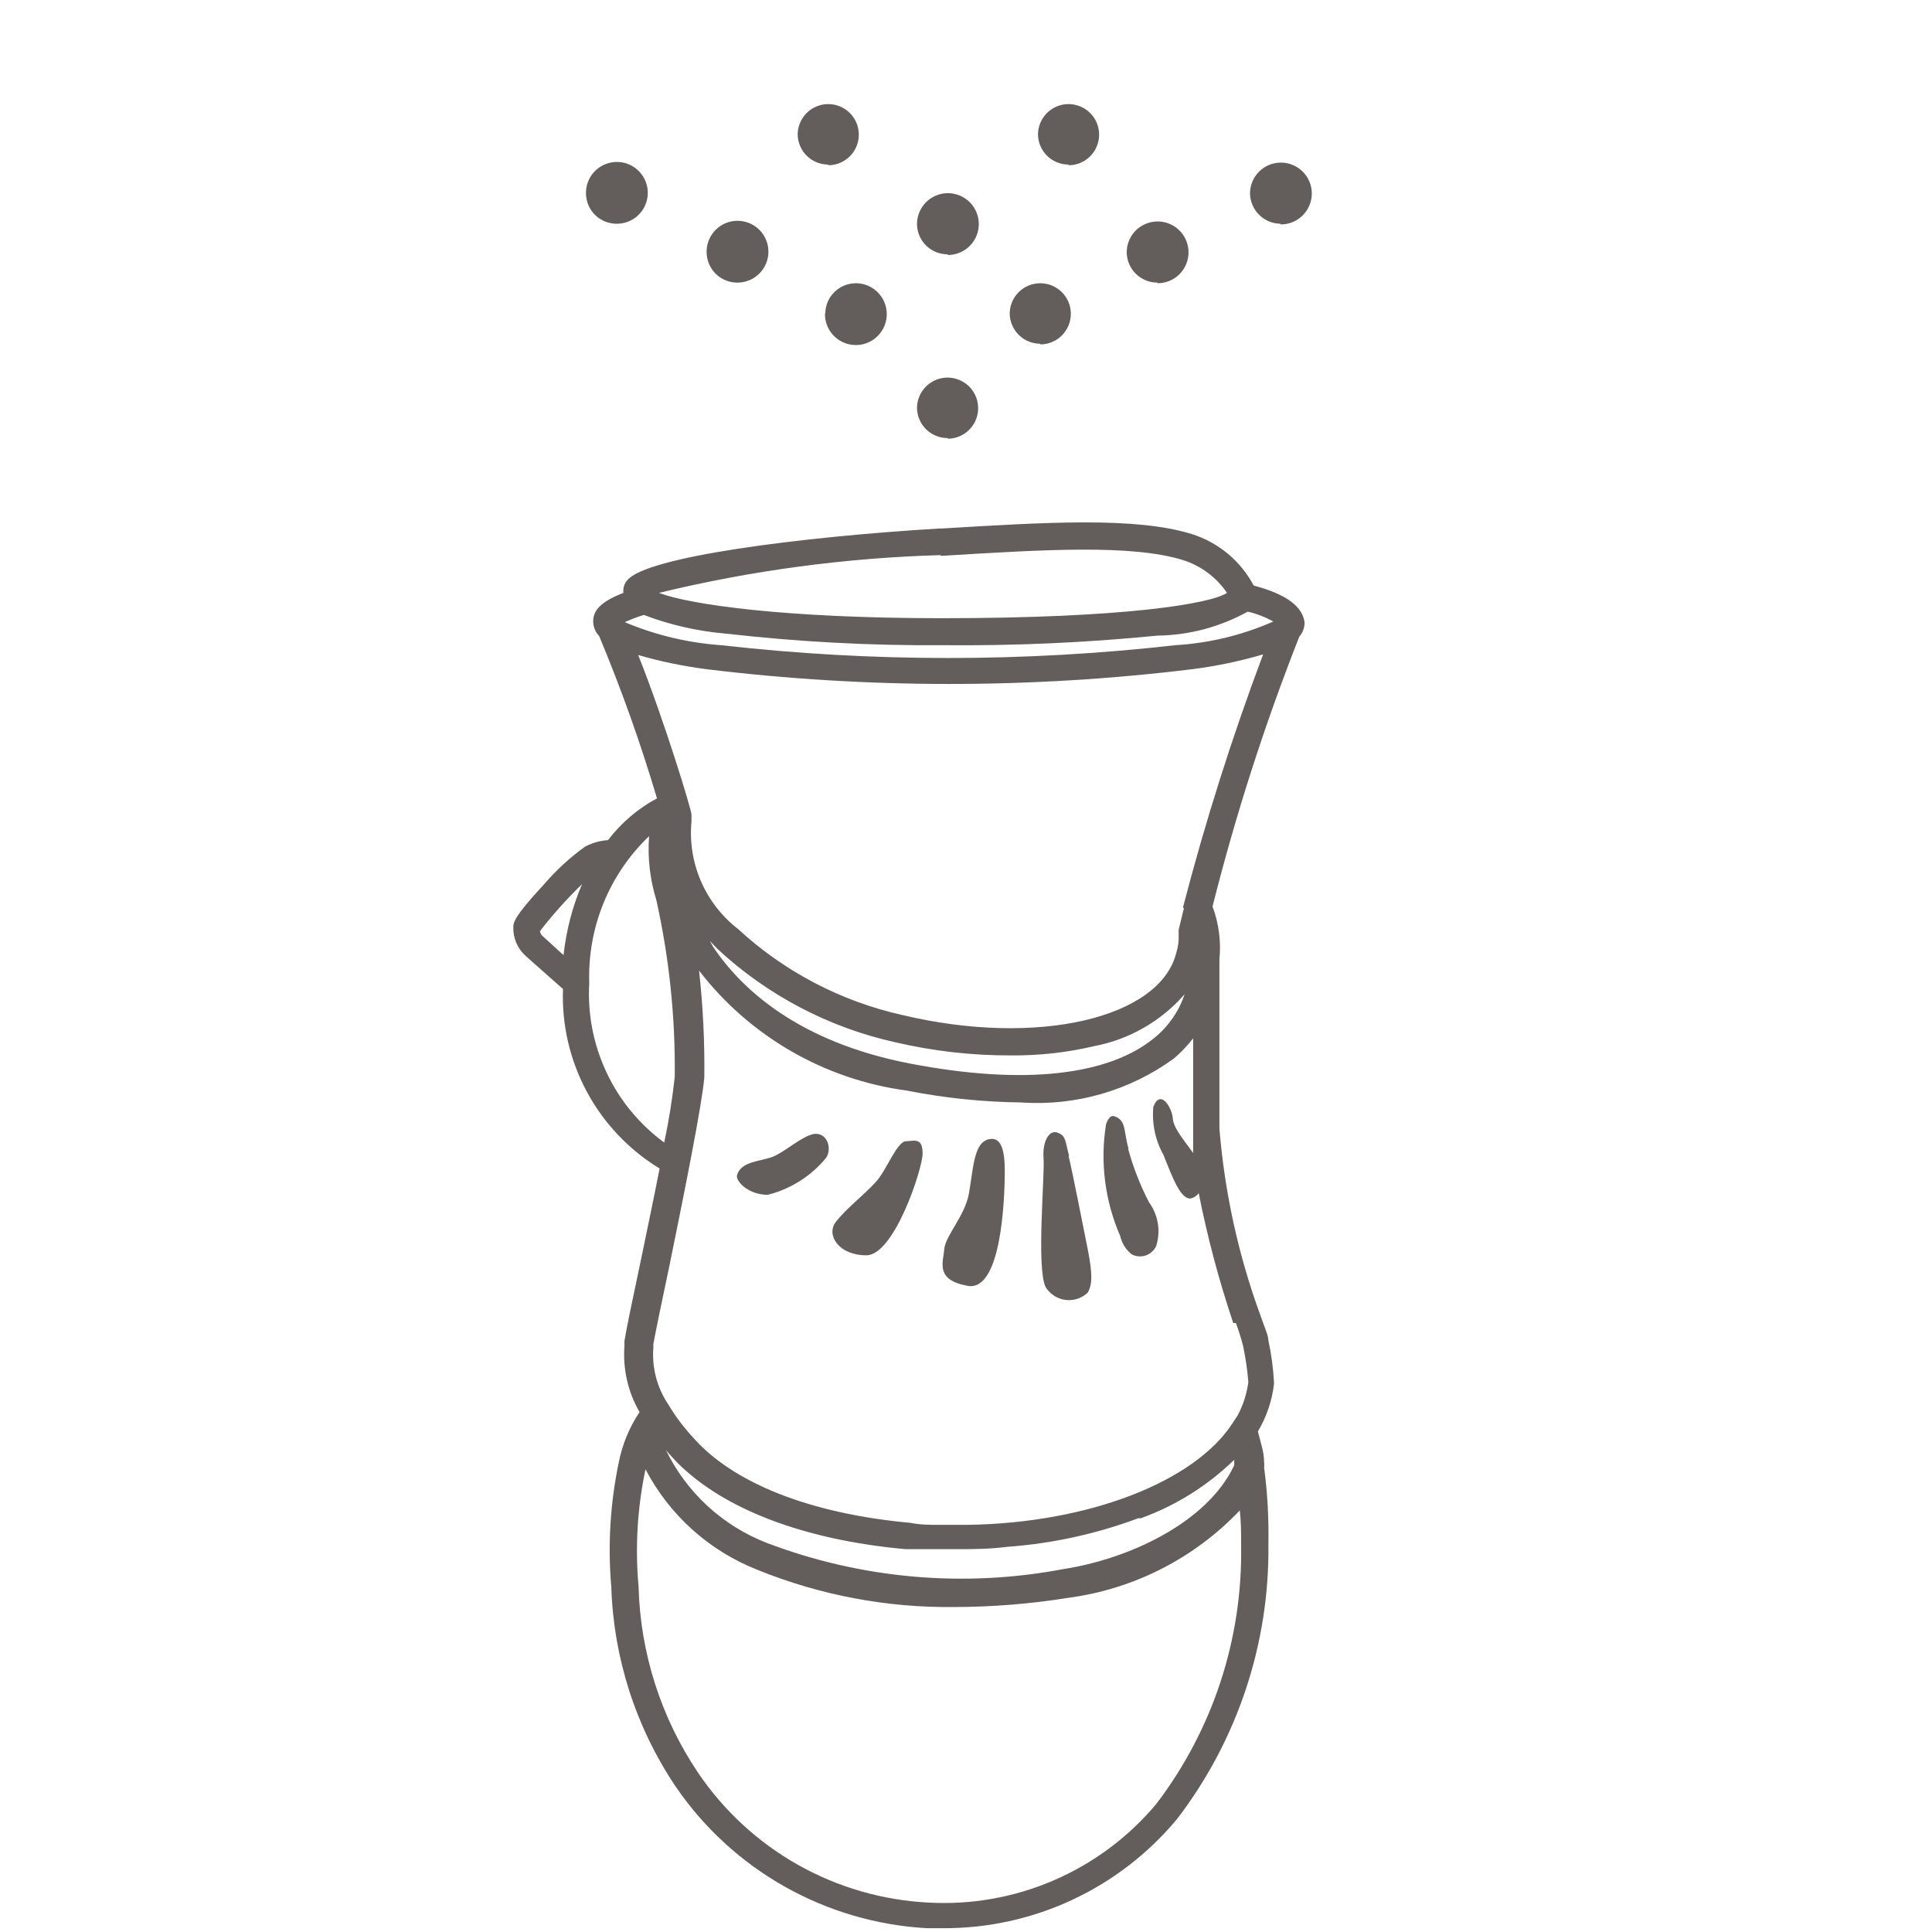 <svg width="58" height="58" viewBox="0 0 58 58" fill="none" xmlns="http://www.w3.org/2000/svg">
<path d="M24.43 34.043C24.065 34.112 23.572 34.576 23.206 34.724C22.841 34.872 22.22 34.852 22.121 35.306C22.121 35.504 22.496 35.869 23.049 35.869C23.739 35.695 24.355 35.304 24.805 34.754C24.983 34.477 24.835 33.984 24.43 34.043ZM22.131 8.484C22.315 8.486 22.496 8.433 22.65 8.331C22.804 8.23 22.924 8.085 22.996 7.915C23.067 7.746 23.086 7.558 23.051 7.377C23.015 7.197 22.927 7.03 22.797 6.9C22.666 6.77 22.5 6.681 22.319 6.646C22.138 6.61 21.951 6.629 21.781 6.701C21.611 6.772 21.466 6.893 21.365 7.047C21.264 7.201 21.211 7.381 21.213 7.566C21.213 7.689 21.238 7.811 21.286 7.924C21.334 8.037 21.404 8.14 21.492 8.225C21.581 8.311 21.685 8.378 21.8 8.422C21.915 8.467 22.038 8.488 22.16 8.484H22.131ZM27.203 34.26C26.927 34.26 26.621 35.129 26.285 35.494C25.95 35.859 25.358 36.323 25.081 36.698C24.805 37.073 25.17 37.685 26.009 37.685C26.848 37.685 27.697 35.079 27.697 34.635C27.697 34.191 27.509 34.231 27.233 34.26H27.203ZM18.509 6.717C18.693 6.719 18.873 6.666 19.027 6.566C19.181 6.465 19.301 6.321 19.373 6.151C19.445 5.982 19.465 5.795 19.43 5.615C19.395 5.434 19.308 5.268 19.178 5.137C19.049 5.006 18.884 4.917 18.704 4.88C18.523 4.844 18.336 4.862 18.166 4.932C17.996 5.001 17.851 5.12 17.748 5.273C17.646 5.426 17.591 5.606 17.591 5.789C17.59 5.911 17.613 6.031 17.658 6.144C17.704 6.256 17.771 6.359 17.857 6.445C17.942 6.531 18.044 6.6 18.156 6.646C18.268 6.693 18.388 6.717 18.509 6.717ZM29.611 34.231C29.236 34.359 29.207 35.158 29.088 35.829C28.97 36.5 28.378 37.102 28.348 37.497C28.318 37.892 28.062 38.425 29.049 38.602C30.036 38.78 30.164 36.145 30.164 35.129C30.164 34.112 29.838 34.142 29.582 34.231H29.611ZM35.286 19.369C30.754 19.882 26.179 19.882 21.647 19.369C20.652 19.299 19.675 19.065 18.756 18.678C18.942 18.593 19.133 18.52 19.328 18.461C20.123 18.763 20.957 18.953 21.805 19.023C23.961 19.269 26.129 19.385 28.299 19.369C30.45 19.39 32.602 19.294 34.743 19.082C35.693 19.07 36.626 18.823 37.457 18.362C37.726 18.424 37.985 18.524 38.226 18.658C37.296 19.068 36.3 19.309 35.286 19.369ZM35.542 27.263L35.384 27.915V27.984V28.063C35.393 28.243 35.37 28.424 35.315 28.596C34.832 30.569 31.141 31.438 27.085 30.471C25.241 30.058 23.539 29.166 22.151 27.885C21.666 27.508 21.284 27.014 21.041 26.45C20.798 25.886 20.701 25.27 20.759 24.658V24.549V24.451C20.759 24.323 19.97 21.707 19.16 19.665C19.83 19.858 20.512 20 21.203 20.089C26.05 20.681 30.952 20.681 35.799 20.089C36.517 19.997 37.226 19.849 37.92 19.645C36.985 22.134 36.181 24.67 35.513 27.244L35.542 27.263ZM21.312 28.25L21.549 28.497C23.046 29.884 24.885 30.848 26.878 31.29C28.016 31.556 29.182 31.689 30.351 31.684C31.188 31.692 32.023 31.6 32.838 31.408C33.895 31.209 34.855 30.66 35.562 29.849C35.394 30.355 35.086 30.803 34.674 31.142C33.292 32.296 30.726 32.583 27.332 31.931C23.937 31.28 22.239 29.662 21.41 28.428L21.312 28.25ZM37.102 39.718C37.187 39.944 37.259 40.174 37.319 40.408C37.395 40.766 37.448 41.129 37.476 41.494C37.43 41.839 37.323 42.173 37.161 42.481L37.013 42.708C35.868 44.494 32.661 45.727 29.039 45.777H28.22C27.914 45.777 27.618 45.777 27.341 45.718C24.302 45.441 21.973 44.514 20.769 43.112C20.7 43.043 20.641 42.964 20.581 42.895C20.419 42.702 20.27 42.498 20.137 42.283L20.058 42.155C19.724 41.655 19.567 41.057 19.614 40.458V40.349C19.683 39.974 19.871 39.056 20.098 37.99C20.542 35.819 21.085 33.115 21.144 32.336C21.157 31.268 21.104 30.2 20.986 29.138C22.509 31.114 24.751 32.409 27.223 32.74C28.351 32.963 29.497 33.082 30.647 33.096C32.288 33.212 33.917 32.743 35.246 31.773C35.457 31.593 35.649 31.391 35.819 31.171C35.819 31.951 35.819 32.859 35.819 33.865C35.819 34.112 35.819 34.359 35.819 34.615C35.572 34.26 35.226 33.875 35.207 33.569C35.187 33.264 34.842 32.671 34.624 33.224C34.576 33.727 34.683 34.234 34.93 34.675C35.177 35.286 35.453 36.086 35.789 35.967C35.868 35.939 35.937 35.887 35.986 35.819C36.248 37.14 36.594 38.442 37.023 39.718H37.102ZM19.989 43.527L20.068 43.625L20.335 43.912C21.736 45.313 24.144 46.231 27.183 46.507H27.628H27.687H28.082H28.713C29.216 46.507 29.7 46.507 30.223 46.438C31.573 46.342 32.902 46.053 34.17 45.579H34.249C35.298 45.2 36.254 44.601 37.052 43.823V43.991C36.233 45.718 33.894 46.803 31.901 47.109C28.924 47.67 25.85 47.396 23.019 46.319C21.693 45.804 20.61 44.807 19.989 43.527ZM37.259 46.408C37.305 49.203 36.408 51.932 34.713 54.155C33.882 55.148 32.829 55.933 31.64 56.447C30.451 56.961 29.158 57.19 27.864 57.116C26.49 57.046 25.15 56.657 23.951 55.981C22.752 55.304 21.727 54.358 20.956 53.218C19.842 51.563 19.223 49.626 19.17 47.632C19.064 46.454 19.134 45.267 19.378 44.109C20.099 45.488 21.294 46.56 22.743 47.129C24.622 47.891 26.636 48.27 28.664 48.244C29.804 48.241 30.943 48.149 32.069 47.968C34.035 47.708 35.854 46.782 37.22 45.343C37.259 45.678 37.259 46.033 37.259 46.408ZM17.69 29.513C17.662 28.693 17.807 27.876 18.116 27.116C18.426 26.355 18.893 25.669 19.486 25.102C19.438 25.748 19.512 26.398 19.703 27.017C20.091 28.759 20.277 30.541 20.256 32.326C20.185 32.989 20.08 33.648 19.94 34.3C19.195 33.753 18.599 33.029 18.207 32.193C17.814 31.357 17.636 30.436 17.69 29.513ZM28.239 16.684H28.318C31.358 16.497 33.973 16.339 35.513 16.813C36.052 16.984 36.518 17.331 36.835 17.799C36.342 18.125 33.776 18.559 28.269 18.559C23.591 18.559 20.72 18.155 19.782 17.799C22.554 17.126 25.388 16.746 28.239 16.665V16.684ZM16.92 28.675L16.279 28.092C16.24 28.056 16.216 28.007 16.21 27.954C16.596 27.454 17.019 26.983 17.473 26.543C17.186 27.216 17 27.928 16.92 28.655V28.675ZM37.644 17.592C37.253 16.846 36.582 16.286 35.779 16.033C34.092 15.51 31.407 15.678 28.289 15.865H28.21C23.966 16.122 19.417 16.714 18.835 17.415C18.788 17.466 18.753 17.527 18.733 17.594C18.712 17.66 18.707 17.73 18.716 17.799C18.075 18.046 17.808 18.303 17.808 18.648C17.807 18.814 17.871 18.973 17.986 19.092C18.652 20.685 19.232 22.312 19.723 23.967C19.149 24.275 18.648 24.703 18.253 25.221C18.011 25.237 17.776 25.305 17.562 25.418C17.107 25.746 16.693 26.127 16.328 26.553C15.41 27.54 15.41 27.707 15.41 27.846C15.408 27.993 15.434 28.14 15.488 28.277C15.542 28.414 15.623 28.539 15.726 28.645C15.845 28.763 16.585 29.405 16.901 29.691C16.861 30.766 17.11 31.832 17.62 32.779C18.13 33.726 18.883 34.52 19.802 35.079C19.624 35.987 19.417 36.974 19.239 37.833C18.993 38.987 18.805 39.895 18.746 40.26V40.418C18.696 41.107 18.854 41.794 19.2 42.392C18.896 42.846 18.684 43.356 18.578 43.892C18.32 45.121 18.243 46.381 18.351 47.632C18.418 49.77 19.085 51.846 20.276 53.622C21.122 54.865 22.243 55.896 23.553 56.635C24.862 57.374 26.324 57.802 27.825 57.886H28.309C29.649 57.892 30.974 57.602 32.189 57.035C33.404 56.468 34.478 55.64 35.335 54.609C37.148 52.244 38.115 49.339 38.078 46.359C38.093 45.59 38.051 44.822 37.95 44.06C37.956 44.007 37.956 43.954 37.95 43.902C37.95 43.576 37.832 43.27 37.763 42.974C38.021 42.539 38.186 42.055 38.246 41.553V41.494C38.223 41.072 38.167 40.653 38.078 40.24C38.078 40.093 37.96 39.846 37.832 39.471C37.175 37.672 36.764 35.794 36.608 33.885C36.608 31.408 36.608 29.415 36.608 28.803C36.661 28.264 36.59 27.721 36.401 27.214C37.094 24.46 37.965 21.754 39.006 19.112C39.109 18.995 39.166 18.844 39.164 18.688C39.085 18.076 38.345 17.77 37.624 17.573L37.644 17.592ZM32.098 34.714C31.97 34.221 31.999 34.102 31.753 34.004C31.506 33.905 31.289 34.25 31.328 34.773C31.368 35.296 31.111 38.04 31.387 38.632C31.45 38.737 31.536 38.827 31.638 38.894C31.74 38.962 31.855 39.006 31.977 39.023C32.098 39.04 32.221 39.03 32.338 38.993C32.455 38.956 32.562 38.893 32.651 38.81C32.799 38.563 32.799 38.227 32.651 37.487C32.503 36.747 32.197 35.188 32.078 34.694L32.098 34.714ZM33.884 34.497C33.726 33.974 33.825 33.629 33.45 33.51C33.292 33.451 33.203 33.757 33.203 33.757C33.023 34.89 33.17 36.05 33.628 37.102C33.677 37.32 33.799 37.515 33.973 37.655C34.038 37.69 34.109 37.711 34.183 37.717C34.256 37.722 34.33 37.713 34.399 37.689C34.469 37.665 34.533 37.626 34.587 37.576C34.641 37.526 34.684 37.466 34.713 37.398C34.78 37.179 34.796 36.947 34.758 36.721C34.72 36.495 34.631 36.281 34.496 36.096C34.228 35.581 34.017 35.038 33.864 34.477L33.884 34.497ZM38.453 6.737C38.637 6.737 38.816 6.682 38.969 6.58C39.121 6.479 39.24 6.334 39.31 6.164C39.381 5.995 39.399 5.808 39.363 5.628C39.328 5.448 39.239 5.283 39.109 5.153C38.98 5.024 38.814 4.935 38.634 4.899C38.454 4.864 38.268 4.882 38.098 4.952C37.929 5.022 37.784 5.141 37.682 5.294C37.58 5.446 37.526 5.626 37.526 5.809C37.531 6.048 37.628 6.276 37.797 6.446C37.967 6.615 38.194 6.712 38.434 6.717L38.453 6.737ZM31.239 10.339C31.421 10.337 31.597 10.281 31.747 10.179C31.896 10.077 32.012 9.933 32.08 9.765C32.148 9.598 32.165 9.413 32.129 9.236C32.092 9.059 32.004 8.896 31.875 8.769C31.746 8.641 31.583 8.555 31.405 8.52C31.227 8.486 31.043 8.504 30.876 8.574C30.709 8.644 30.566 8.762 30.466 8.912C30.366 9.063 30.312 9.24 30.312 9.421C30.317 9.659 30.415 9.886 30.584 10.054C30.753 10.222 30.982 10.317 31.22 10.319L31.239 10.339ZM32.088 4.96C32.269 4.959 32.446 4.903 32.595 4.801C32.745 4.699 32.861 4.555 32.929 4.387C32.997 4.219 33.014 4.035 32.977 3.858C32.941 3.68 32.853 3.518 32.724 3.39C32.595 3.263 32.432 3.177 32.254 3.142C32.076 3.107 31.892 3.126 31.725 3.196C31.558 3.266 31.415 3.383 31.315 3.534C31.214 3.685 31.161 3.862 31.161 4.043C31.166 4.281 31.263 4.508 31.433 4.676C31.602 4.843 31.83 4.938 32.069 4.941L32.088 4.96ZM24.874 4.96C25.055 4.959 25.232 4.903 25.381 4.801C25.531 4.699 25.647 4.555 25.715 4.387C25.783 4.219 25.8 4.035 25.763 3.858C25.727 3.68 25.639 3.518 25.51 3.39C25.381 3.263 25.218 3.177 25.04 3.142C24.862 3.107 24.678 3.126 24.511 3.196C24.344 3.266 24.201 3.383 24.101 3.534C24 3.685 23.947 3.862 23.947 4.043C23.952 4.281 24.049 4.508 24.219 4.676C24.388 4.843 24.616 4.938 24.855 4.941L24.874 4.96ZM34.743 8.503C34.927 8.505 35.108 8.452 35.262 8.351C35.416 8.25 35.536 8.105 35.608 7.935C35.679 7.765 35.699 7.578 35.663 7.397C35.627 7.216 35.539 7.05 35.409 6.92C35.278 6.789 35.112 6.701 34.931 6.665C34.75 6.63 34.563 6.649 34.393 6.721C34.223 6.792 34.078 6.912 33.977 7.066C33.876 7.221 33.823 7.401 33.825 7.586C33.83 7.827 33.931 8.057 34.104 8.225C34.278 8.393 34.511 8.486 34.753 8.484L34.743 8.503ZM28.447 13.171C28.628 13.171 28.806 13.117 28.957 13.016C29.108 12.916 29.225 12.772 29.295 12.605C29.364 12.437 29.382 12.252 29.347 12.074C29.311 11.896 29.224 11.733 29.096 11.604C28.967 11.476 28.804 11.389 28.626 11.353C28.448 11.318 28.263 11.336 28.096 11.405C27.928 11.475 27.785 11.592 27.684 11.743C27.583 11.894 27.529 12.072 27.529 12.253C27.534 12.495 27.634 12.725 27.808 12.893C27.982 13.061 28.215 13.154 28.457 13.151L28.447 13.171ZM28.447 7.655C28.631 7.657 28.812 7.604 28.966 7.502C29.12 7.401 29.24 7.256 29.312 7.087C29.383 6.917 29.402 6.729 29.367 6.548C29.331 6.368 29.243 6.201 29.113 6.071C28.982 5.941 28.816 5.852 28.635 5.817C28.454 5.781 28.267 5.8 28.097 5.872C27.927 5.943 27.782 6.064 27.681 6.218C27.58 6.372 27.527 6.553 27.529 6.737C27.534 6.979 27.634 7.208 27.808 7.377C27.982 7.545 28.215 7.638 28.457 7.635L28.447 7.655ZM24.766 9.421C24.764 9.605 24.817 9.786 24.918 9.94C25.019 10.094 25.164 10.215 25.334 10.286C25.504 10.357 25.691 10.377 25.872 10.341C26.053 10.306 26.219 10.217 26.349 10.087C26.48 9.957 26.568 9.79 26.604 9.609C26.639 9.429 26.62 9.241 26.549 9.071C26.477 8.901 26.357 8.757 26.203 8.656C26.049 8.554 25.868 8.501 25.684 8.503C25.445 8.506 25.217 8.601 25.048 8.769C24.878 8.936 24.781 9.163 24.776 9.401L24.766 9.421Z" fill="#635E5C"/>
</svg>
